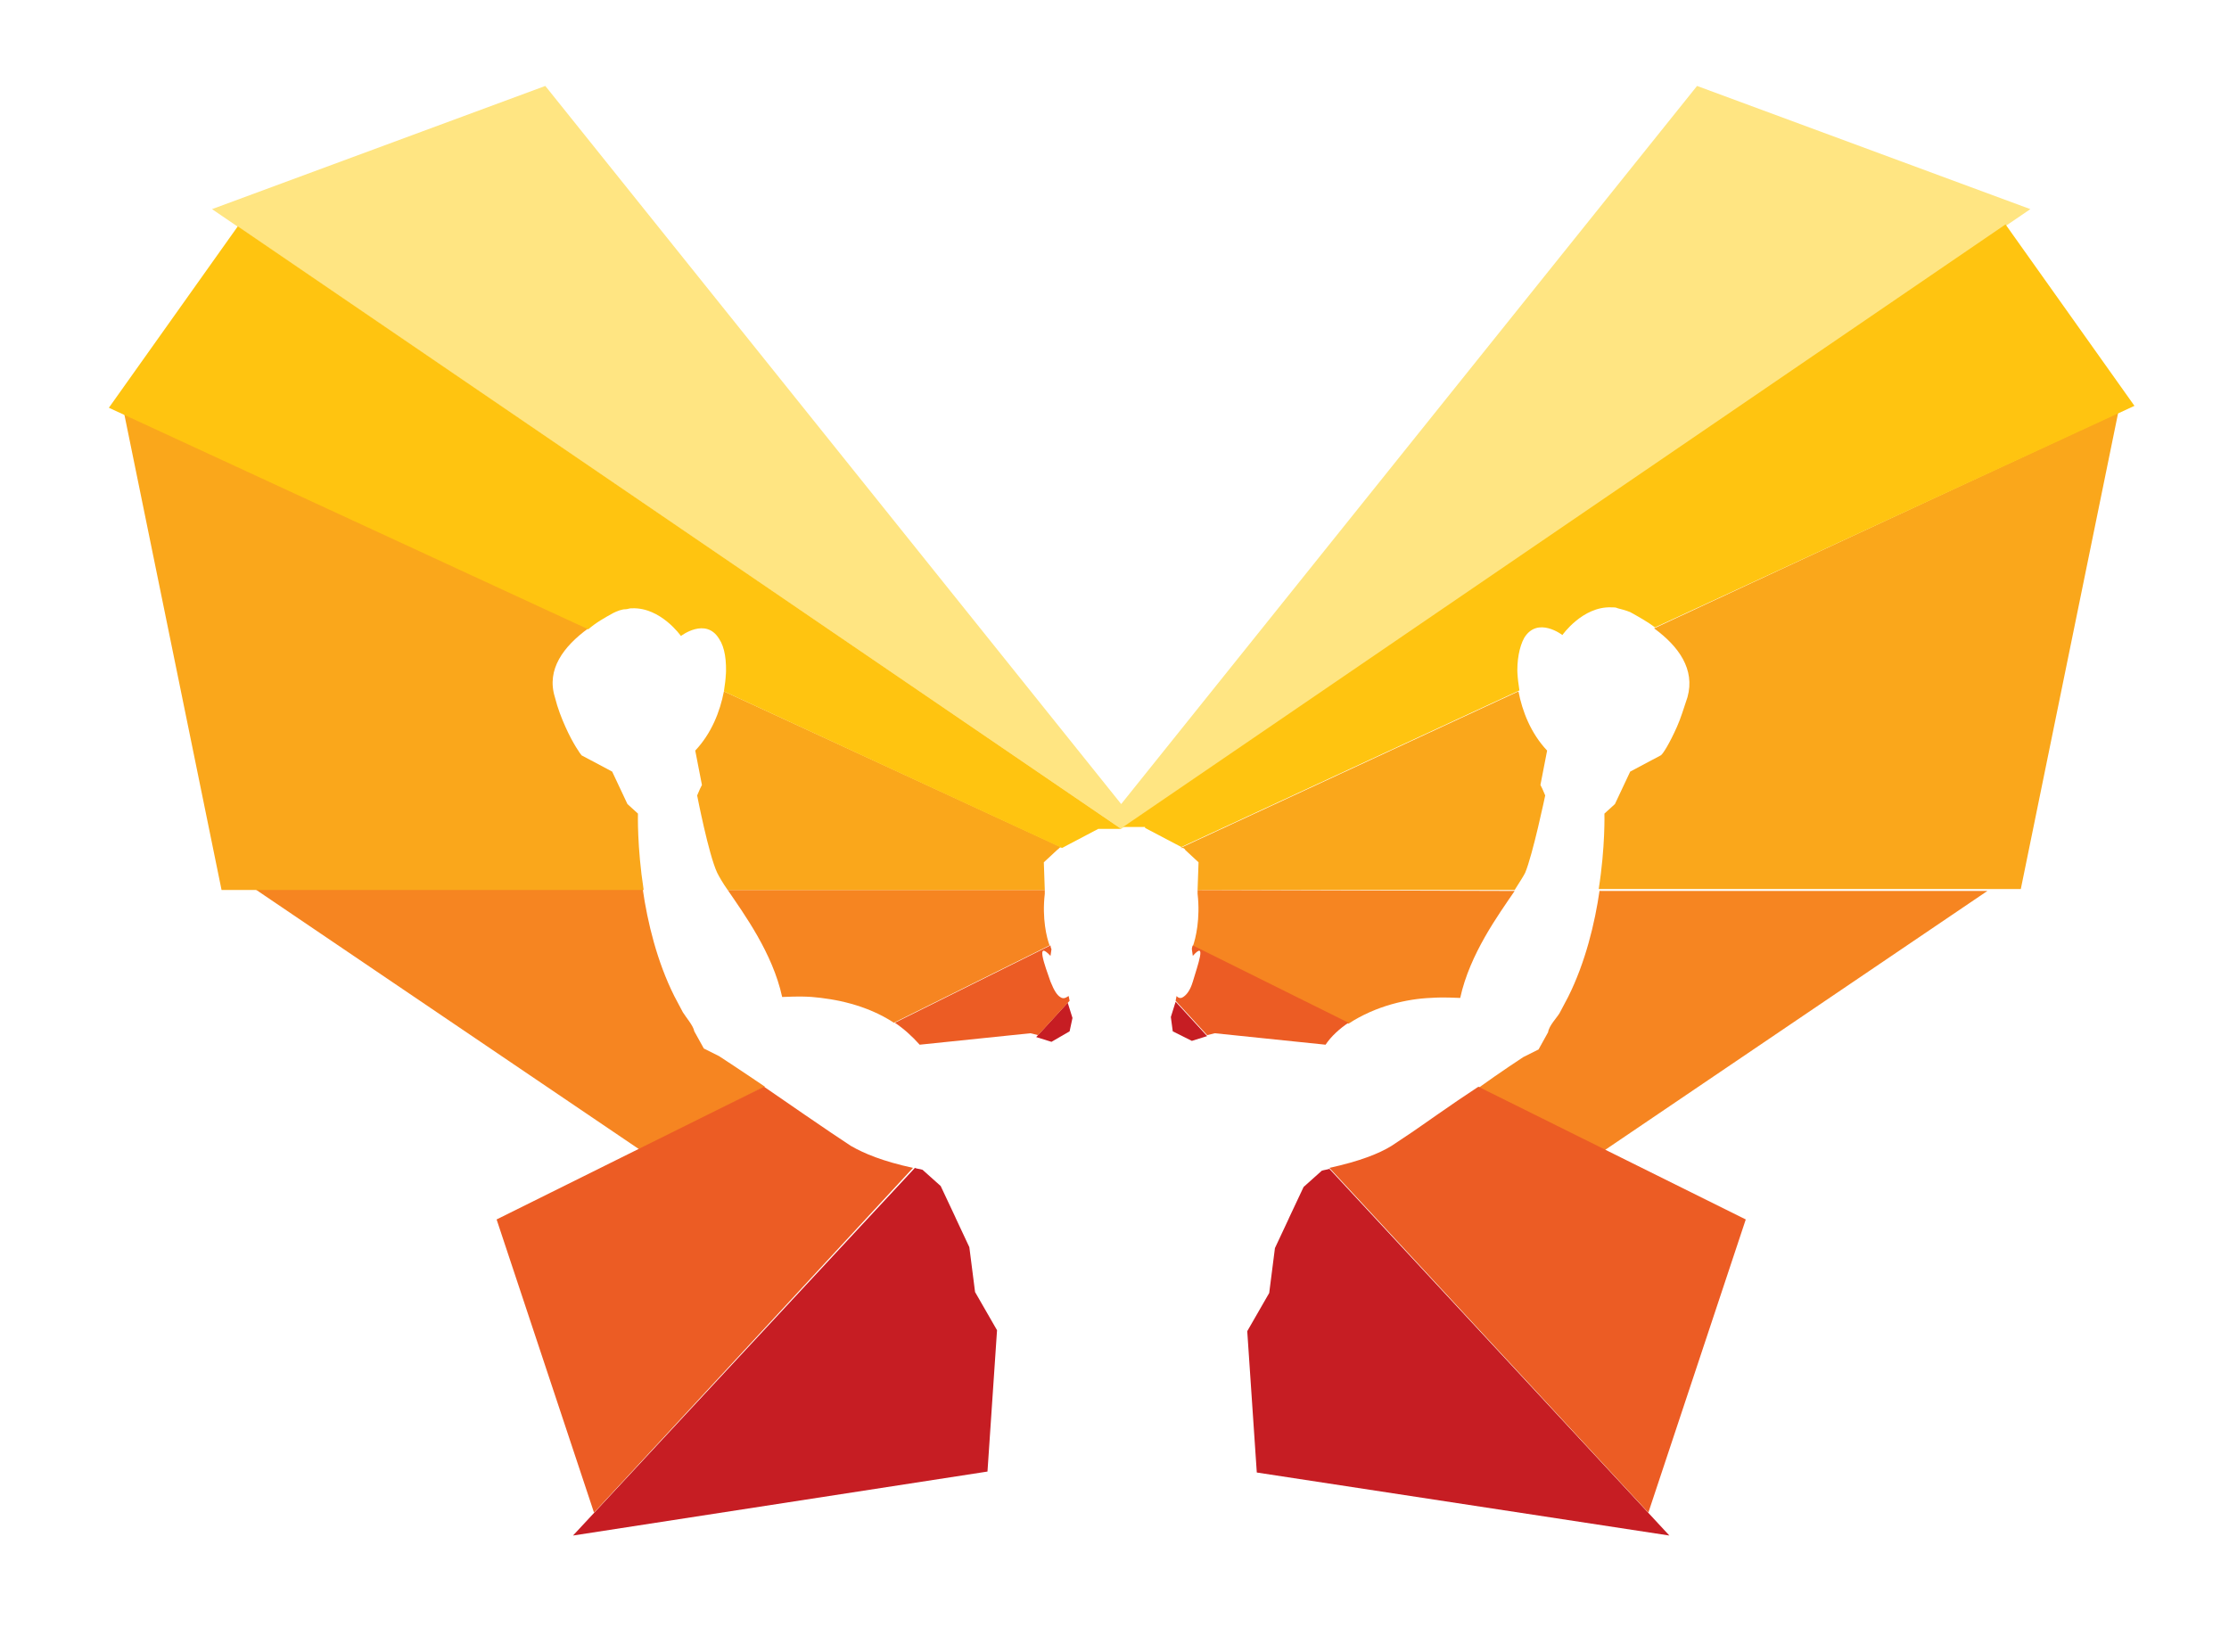 <?xml version="1.0" encoding="utf-8"?>
<!-- Generator: Adobe Illustrator 23.0.6, SVG Export Plug-In . SVG Version: 6.00 Build 0)  -->
<svg version="1.1" id="Layer_1" xmlns="http://www.w3.org/2000/svg" xmlns:xlink="http://www.w3.org/1999/xlink" x="0px" y="0px"
	 viewBox="0 0 233.4 173" style="enable-background:new 0 0 233.4 173;" xml:space="preserve">
<style type="text/css">
	.st0{display:none;}
	.st1{display:inline;}
	.st2{display:inline;fill:#ED1C24;}
	.st3{display:inline;fill:#FCAF17;}
	.st4{display:inline;fill:#F68B1F;}
	.st5{fill:#C61D23;}
	.st6{fill:#750809;}
	.st7{fill:#9E1A1D;}
	.st8{fill:#F68521;}
	.st9{fill:#FFE582;}
	.st10{fill:#EC5C24;}
	.st11{fill:#FAA71B;}
	.st12{fill:#FFC410;}
</style>
<g class="st0">
	<g class="st1">
		<g>
			<polygon points="279.6,92.2 273.1,109.8 264.7,92.2 254.4,92.2 253.7,92.3 253.7,93 255.5,97 253.9,119.8 251.6,126.8 258,126.8 
				256.3,119.9 257.5,101.3 268.8,124.7 269.9,124.7 279.2,99.9 281.8,126.8 292.3,126.8 289,92.2 			"/>
			<polygon points="357.5,107.7 347.5,107.7 347.5,92.2 336.8,92.2 336.8,126.8 347.5,126.8 347.5,110 357.5,110 357.5,126.8 
				368.2,126.8 368.2,92.2 357.5,92.2 			"/>
			<path d="M389.9,91.1l-17,35.8h7.5l-1.8-5l2.6-5.6h9.4l4.7,10.6H407l-16-35.8C391,91.1,389.9,91.1,389.9,91.1z M382.2,114l3.7-8.2
				l3.7,8.2H382.2z"/>
			<path d="M553.6,92.2h-13.7v34.7h11.9c13.9,0,22.2-6.6,22.2-17.6C574,98.7,566.2,92.2,553.6,92.2z M550.5,94.3h2.8
				c5.8,0,9.2,5.6,9.2,15c0,7-1.5,15.3-8.9,15.3c-1.8,0-2.5-0.1-3-0.2L550.5,94.3L550.5,94.3z"/>
			<rect x="657" y="92.2" width="10.6" height="34.7"/>
			<polygon points="639.3,124.1 639.3,92.1 628.7,92.1 628.7,126.8 649.1,126.8 650.5,118.5 649.4,118.5 			"/>
			<polygon points="438.1,92.2 431.6,109.8 423.2,92.2 412.9,92.2 412.2,92.3 412.2,93 414,97 412.4,119.8 410.1,126.8 416.5,126.8 
				414.8,119.9 416,101.3 427.3,124.7 428.4,124.7 437.7,99.9 440.3,126.8 450.8,126.8 447.5,92.2 			"/>
			<polygon points="484.4,92.2 477.9,109.8 469.5,92.2 459.2,92.2 458.5,92.3 458.5,93 460.3,97 458.7,119.8 456.4,126.8 
				462.8,126.8 461.1,119.9 462.3,101.3 473.6,124.7 474.7,124.7 484,99.9 486.6,126.8 497.1,126.8 493.8,92.2 			"/>
			<path d="M517.5,91.1l-17,35.8h7.5l-1.8-5l2.6-5.6h9.4l4.8,10.6h11.6l-16-35.8C518.6,91.1,517.5,91.1,517.5,91.1z M509.8,114
				l3.7-8.2l3.7,8.2H509.8z"/>
			<path d="M606.4,91.1l-17,35.8h7.5l-1.8-5l2.6-5.6h9.4l4.8,10.6h11.6l-16-35.8C607.5,91.1,606.4,91.1,606.4,91.1z M598.7,114
				l3.7-8.2l3.7,8.2H598.7z"/>
			<polygon points="270.2,72.2 270.2,13.2 251.9,13.2 251.9,75.6 288.2,75.6 290.7,61.6 289.5,61.6 			"/>
			<path d="M328.8,76.6c20.9,0,34.4-12.9,34.4-32.9c0-19.2-13-31.6-33.2-31.6c-20.9,0-34.4,12.9-34.4,32.9
				C295.6,64.2,308.6,76.6,328.8,76.6z M329.7,73.9c-11.8,0-14.3-16.2-14.3-29.8c0-20.1,4.3-29.1,13.8-29.1
				c6.4,0,14.1,5.2,14.1,29.8C343.3,64.9,339.1,73.9,329.7,73.9z"/>
			<path d="M424.7,25.5l3.6-12.3H416l3.6,12.3v27c0,12.6-5.2,19.5-14.5,19.5c-8.5,0-12.1-6-12.1-19.9V13.2h-18.4v38.6
				c0,16.3,8.9,24.9,25.9,24.9c16.3,0,24.3-8,24.3-24.5L424.7,25.5L424.7,25.5z"/>
			<rect x="439.9" y="13.2" width="18.4" height="62.4"/>
			<path d="M493.1,73.9c-7.7,0-16.1-4.7-19.5-10.9l-0.9-1.6l-2.9,10.9l0.5,0.3c1.8,1.1,12.8,4.1,21.5,4.1
				c16.2,0,23.5-10.1,23.5-20.2c0-12.9-11.8-17.7-16.8-19.7l-4.1-1.7c-6.4-2.6-12.1-5.4-12.1-11.2c0-4.4,3.1-8.9,9.9-8.9
				c5.8,0,11.4,3.4,16.6,10.1l0.9,1.1l2.5-9.8l-0.5-0.3c-0.1,0-8.5-4-18.2-4c-13.5,0-23,8.1-23,19.7c0,13,11.6,17.7,15.9,19.4
				l4.5,1.8c5.6,2.3,12.6,5.2,12.6,11.7C503.5,69,500.8,73.9,493.1,73.9z"/>
			<polygon points="549.1,77.6 579.7,13.2 567.4,13.2 571.1,19.4 556.5,51.6 539,13.2 518.9,13.2 547.8,77.6 			"/>
			<rect x="586.9" y="13.2" width="18.4" height="62.4"/>
			<polygon points="658.7,61.6 657.5,61.6 638.3,72.2 638.3,13.2 619.9,13.2 619.9,75.6 656.3,75.6 			"/>
			<polygon points="738.6,72.7 736.3,72.7 736.3,44.6 753.2,49.3 754.3,49.3 754.1,37.5 736.4,41.7 736.3,16.1 738,16.1 759.9,24.4 
				760.4,13.2 718,13.2 718,75.6 761.4,75.6 761.4,63.5 			"/>
			<polygon points="707.8,61.6 706.7,61.6 687.4,72.2 687.4,13.2 669.1,13.2 669.1,75.6 705.4,75.6 			"/>
			<path d="M323.8,99.2v14.6c0,6.7-2.6,10.3-7.6,10.3c-3.1,0-6.2-1.2-6.2-10.5V92.1h-10.6v21.3c0,9,5,13.8,14.4,13.8
				c9.1,0,13.5-4.5,13.5-13.6V99.2l2.1-7.1h-7.5L323.8,99.2z"/>
		</g>
	</g>
	<path class="st2" d="M221.7,43.7l-10.1,49.6l-36.1,0.1c5.1-10.2,4.8-23.6,4.8-23.6l1.4-1.2l2-4.2l3.9-2.2c0.2-0.2,1.1-1.4,2.1-3.7
		L221.7,43.7z M62.4,66.3l0.2-0.4L62,67.3c0,0,1.5,7.6,2.6,10c1,2.3,6.9,8.7,8.5,16.1h0.2c0.4,0,1.8-0.1,3.7,0l32.1,0.1
		c-0.4-0.2-0.8-0.7-1.3-2.1c-0.7-2-1.2-4.3-1-4.8L62.4,66.3z M127.7,86.8c0.2,0.5-0.3,2.6-1,4.7c-0.5,1.3-0.9,1.9-1.3,2.1l32.1-0.1
		c1.9-0.1,3.2,0,3.7,0h0.2c1.6-7.4,7.5-13.8,8.5-16.1c1-2.3,2.6-10,2.6-10l-0.4-0.9L127.7,86.8z M54.3,69.7l-1.4-1.2l-2-4.2L47,62.1
		c-0.2-0.2-1.1-1.5-2.1-3.8L13,43.7l10.1,49.6L59,93.4C53.9,83.2,54.3,69.7,54.3,69.7z"/>
	<path class="st3" d="M125.7,74.2l52.2-64.6l34.7,12.8l-30.8,20.9c-4.1-0.8-7,3.5-7,3.5s-3.2-2.4-5,0.4c-0.7,1.1-1,2.9-0.9,4.9
		L127.5,80c0-0.1,0-0.2,0-0.3l0.1-3.8l-1.7-1.6C125.8,74.3,125.7,74.3,125.7,74.2z M59.7,46.7c0,0,3.2-2.4,5,0.4
		c0.7,1.1,1,2.8,0.9,4.8l41.4,28v-0.1l-0.1-3.8l1.7-1.6c0.1-0.1,0.3-0.2,0.4-0.3L56.8,9.6L22.1,22.3l30.7,20.8
		C56.8,42.5,59.7,46.7,59.7,46.7z"/>
	<path class="st4" d="M52.8,43.2c-0.6,0.1-1.1,0.3-1.7,0.6c-4.9,2.5-9,6.2-7.6,10.9c0.4,1.4,0.9,2.6,1.3,3.7L11.4,43l13.1-19
		L52.8,43.2z M181,43.1L181,43.1L181,43.1z M127.5,79.7L127.5,79.7L127.5,79.7L127.5,79.7z M180.3,43.1L180.3,43.1L180.3,43.1z
		 M189.6,58.4L223.2,43l-13.1-19l-28.4,19.3l0,0c0.5,0.1,1,0.3,1.6,0.5c4.9,2.5,9,6.2,7.6,10.9C190.5,56.1,190,57.4,189.6,58.4z
		 M168.9,51.5c0,0.2,0,0.3,0,0.5l-41.3,28c0.5,4.1-0.7,7-0.8,7.2l45.4-20.8l-0.2-0.5l0.9-4.4C170.1,58.5,168.9,54.6,168.9,51.5z
		 M107,79.7L107,79.7L65.6,51.8c0-0.2,0-0.4,0-0.6c0,3.2-1.1,7.2-4,10.3l0.9,4.4l-0.2,0.4l45.3,20.8h0.1
		C107.7,87.1,106.3,84.1,107,79.7z"/>
	<g class="st1">
		<path class="st5" d="M152.6,112.8l15.4,7.6l40.2-27.1l-32.7,0.1l-1.2,2.1c-0.4,0.6-1.3,1.7-1.4,2.4l-1.2,2.2l-1.9,1
			c0,0-12.5,8.5-14.5,9.9L152.6,112.8z"/>
		<path class="st5" d="M82,112.9c0.1,0,0.1,0.1,0.2,0.1c-1.2-0.7-2.1-1.3-2.9-1.9c-2-1.5-14.5-9.9-14.5-9.9l-1.9-1L61.7,98
			c-0.1-0.8-1.1-1.8-1.4-2.4L59,93.4l-32.5-0.1l40.2,27.1L82,112.9z"/>
		<path class="st5" d="M157.7,93.4C157.6,93.4,157.6,93.4,157.7,93.4l-32.1,0.1c0.1,0,0.1-0.1,0.2-0.1c-0.6,0.5-1,0-1,0l-0.7,2.7
			l0.3,1.8l0,0l0,0l0,0l2.4,1.2l2.9-0.9l14.4,1.4C147.8,94.9,153.8,93.7,157.7,93.4z"/>
		<path class="st5" d="M108.8,93.4c0.1,0.1,0.1,0.1,0.2,0.1l-32.1-0.1c3.9,0.3,9.8,1.5,13.8,6.2l14.4-1.4l3,0.9l2.3-1.2l0.3-1.8
			l-0.7-2.7C109.8,93.4,109.4,93.9,108.8,93.4z"/>
	</g>
	<g class="st1">
		<polygon class="st6" points="97.1,126 95.4,122.4 61.9,158.2 59.8,160.6 99.6,154.2 100.8,136.4 97.8,131.8 		"/>
		<polygon class="st6" points="139.2,122.3 139.3,122 139.3,122 137.4,126 136.6,131.8 133.7,136.7 134.9,154.2 174.9,160.6 
			172.8,158.2 		"/>
	</g>
	<g class="st1">
		<path class="st7" d="M93.3,118l-1.1-1.6c-0.3-0.3-0.3-0.3-1.2-0.5c-4.5-0.9-7.1-2-8.9-3.1l-30.2,14.8L62,158.2l33.5-35.9L93.3,118
			z"/>
		<path class="st7" d="M143.5,115.9l-2.4,2.1l-2,4.2l33.6,36l10.1-30.6l-30.3-14.9C150.8,113.9,148.2,115,143.5,115.9z"/>
	</g>
	<g class="st1">
		<g>
			<path class="st5" d="M254.8,160.2h-2.5v-18.8h2.5V160.2z"/>
			<path class="st5" d="M264,141.5c0.1,0.1,0.2,0.2,0.4,0.3l10.9,14.2c0-0.2,0-0.4-0.1-0.7c0-0.2,0-0.4,0-0.6v-13.3h2.2v18.8h-1.3
				c-0.2,0-0.4,0-0.5-0.1s-0.3-0.2-0.4-0.4l-10.9-14.2c0,0.2,0,0.4,0,0.6c0,0.2,0,0.4,0,0.6v13.4h-2.2v-18.8h1.3
				C263.7,141.4,263.9,141.4,264,141.5z"/>
			<path class="st5" d="M297.2,141.4v2.1h-6.1v16.7h-2.5v-16.7h-6.1v-2.1H297.2z"/>
			<path class="st5" d="M313.8,141.4v2.1h-9v6.2h7.3v2h-7.3v6.4h9v2.1h-11.6v-18.8H313.8z"/>
			<path class="st5" d="M322.6,152.3v7.8h-2.5v-18.8h5.3c1.2,0,2.2,0.1,3.1,0.4c0.9,0.2,1.6,0.6,2.1,1c0.6,0.5,1,1,1.3,1.6
				s0.4,1.4,0.4,2.2c0,0.7-0.1,1.3-0.3,1.9c-0.2,0.6-0.5,1.1-0.9,1.6s-0.9,0.9-1.5,1.2s-1.2,0.6-1.9,0.7c0.3,0.2,0.6,0.5,0.8,0.8
				l5.5,7.5h-2.3c-0.5,0-0.8-0.2-1-0.5l-4.9-6.7c-0.1-0.2-0.3-0.4-0.5-0.5s-0.4-0.1-0.8-0.1L322.6,152.3L322.6,152.3z M322.6,150.5
				h2.7c0.7,0,1.4-0.1,2-0.3s1-0.4,1.4-0.8s0.7-0.7,0.9-1.2c0.2-0.5,0.3-1,0.3-1.5c0-1.1-0.4-2-1.1-2.5c-0.7-0.6-1.8-0.9-3.3-0.9
				h-2.8v7.2H322.6z"/>
			<path class="st5" d="M340.9,141.5c0.1,0.1,0.2,0.2,0.4,0.3l10.9,14.2c0-0.2,0-0.4-0.1-0.7c0-0.2,0-0.4,0-0.6v-13.3h2.2v18.8H353
				c-0.2,0-0.4,0-0.5-0.1s-0.3-0.2-0.4-0.4l-10.9-14.2c0,0.2,0,0.4,0,0.6c0,0.2,0,0.4,0,0.6v13.4H339v-18.8h1.3
				C340.7,141.4,340.8,141.4,340.9,141.5z"/>
			<path class="st5" d="M376.8,160.2h-2c-0.2,0-0.4-0.1-0.6-0.2c-0.1-0.1-0.2-0.3-0.3-0.4l-1.8-4.5h-8.4l-1.8,4.5
				c-0.1,0.2-0.2,0.3-0.3,0.4c-0.1,0.1-0.3,0.2-0.6,0.2h-2l7.5-18.8h2.6L376.8,160.2z M364.5,153.2h7l-3-7.6
				c-0.2-0.5-0.4-1.1-0.6-1.8c-0.1,0.4-0.2,0.7-0.3,1c-0.1,0.3-0.2,0.6-0.3,0.8L364.5,153.2z"/>
			<path class="st5" d="M392.6,141.4v2.1h-6.1v16.7H384v-16.7h-6.1v-2.1H392.6z"/>
			<path class="st5" d="M400.6,160.2h-2.5v-18.8h2.5V160.2z"/>
			<path class="st5" d="M425.5,150.8c0,1.4-0.2,2.7-0.7,3.9c-0.4,1.2-1.1,2.2-1.9,3s-1.8,1.5-2.9,2s-2.4,0.7-3.8,0.7
				s-2.6-0.2-3.8-0.7c-1.1-0.5-2.1-1.1-2.9-2c-0.8-0.8-1.4-1.9-1.9-3c-0.4-1.2-0.7-2.5-0.7-3.9s0.2-2.7,0.7-3.9
				c0.4-1.2,1.1-2.2,1.9-3c0.8-0.9,1.8-1.5,2.9-2s2.4-0.7,3.8-0.7s2.6,0.2,3.8,0.7c1.1,0.5,2.1,1.1,2.9,2s1.4,1.9,1.9,3
				C425.3,148.1,425.5,149.4,425.5,150.8z M422.9,150.8c0-1.2-0.2-2.2-0.5-3.1c-0.3-0.9-0.8-1.7-1.3-2.3c-0.6-0.6-1.3-1.1-2.1-1.5
				c-0.8-0.3-1.7-0.5-2.8-0.5c-1,0-1.9,0.2-2.7,0.5c-0.8,0.3-1.5,0.8-2.1,1.5c-0.6,0.6-1,1.4-1.3,2.3c-0.3,0.9-0.5,2-0.5,3.1
				c0,1.2,0.2,2.2,0.5,3.1c0.3,0.9,0.8,1.7,1.3,2.3c0.6,0.6,1.3,1.1,2.1,1.5c0.8,0.3,1.7,0.5,2.7,0.5s1.9-0.2,2.8-0.5
				c0.8-0.3,1.5-0.8,2.1-1.5c0.6-0.6,1-1.4,1.3-2.3C422.7,153,422.9,152,422.9,150.8z"/>
			<path class="st5" d="M433.2,141.5c0.1,0.1,0.2,0.2,0.4,0.3l10.9,14.2c0-0.2,0-0.4-0.1-0.7c0-0.2,0-0.4,0-0.6v-13.3h2.2v18.8h-1.3
				c-0.2,0-0.4,0-0.5-0.1s-0.3-0.2-0.4-0.4l-10.9-14.2c0,0.2,0,0.4,0,0.6c0,0.2,0,0.4,0,0.6v13.4h-2.2v-18.8h1.3
				C432.9,141.4,433,141.4,433.2,141.5z"/>
			<path class="st5" d="M469,160.2h-2c-0.2,0-0.4-0.1-0.6-0.2c-0.1-0.1-0.2-0.3-0.3-0.4l-1.8-4.5H456l-1.8,4.5
				c-0.1,0.2-0.2,0.3-0.3,0.4c-0.1,0.1-0.3,0.2-0.6,0.2h-2l7.5-18.8h2.6L469,160.2z M456.7,153.2h7l-3-7.6c-0.2-0.5-0.4-1.1-0.6-1.8
				c-0.1,0.4-0.2,0.7-0.3,1c-0.1,0.3-0.2,0.6-0.3,0.8L456.7,153.2z"/>
			<path class="st5" d="M476.3,158h8.1v2.1h-10.7v-18.8h2.5V158H476.3z"/>
			<path class="st5" d="M512.5,160.2h-2c-0.2,0-0.4-0.1-0.6-0.2c-0.1-0.1-0.2-0.3-0.3-0.4l-1.8-4.5h-8.4l-1.8,4.5
				c-0.1,0.2-0.2,0.3-0.3,0.4c-0.1,0.1-0.3,0.2-0.6,0.2h-2l7.5-18.8h2.6L512.5,160.2z M500.2,153.2h7l-3-7.6
				c-0.2-0.5-0.4-1.1-0.6-1.8c-0.1,0.4-0.2,0.7-0.3,1c-0.1,0.3-0.2,0.6-0.3,0.8L500.2,153.2z"/>
			<path class="st5" d="M520.2,160.2h-2.5v-18.8h2.5V160.2z"/>
			<path class="st5" d="M530.4,152.3v7.8h-2.5v-18.8h5.3c1.2,0,2.2,0.1,3.1,0.4c0.9,0.2,1.6,0.6,2.1,1c0.6,0.5,1,1,1.3,1.6
				s0.4,1.4,0.4,2.2c0,0.7-0.1,1.3-0.3,1.9c-0.2,0.6-0.5,1.1-0.9,1.6s-0.9,0.9-1.5,1.2s-1.2,0.6-1.9,0.7c0.3,0.2,0.6,0.5,0.8,0.8
				l5.5,7.5h-2.3c-0.5,0-0.8-0.2-1-0.5l-4.9-6.7c-0.1-0.2-0.3-0.4-0.5-0.5s-0.4-0.1-0.8-0.1L530.4,152.3L530.4,152.3z M530.4,150.5
				h2.7c0.7,0,1.4-0.1,2-0.3s1-0.4,1.4-0.8c0.4-0.3,0.7-0.7,0.9-1.2s0.3-1,0.3-1.5c0-1.1-0.4-2-1.1-2.5c-0.7-0.6-1.8-0.9-3.3-0.9
				h-2.8v7.2H530.4z"/>
			<path class="st5" d="M549.7,153.2v7h-2.5v-18.8h5.5c1.2,0,2.2,0.1,3.1,0.4c0.9,0.3,1.6,0.7,2.2,1.2c0.6,0.5,1,1.1,1.3,1.8
				s0.4,1.5,0.4,2.4s-0.2,1.7-0.5,2.4s-0.8,1.3-1.3,1.9c-0.6,0.5-1.3,0.9-2.2,1.2s-1.9,0.4-3,0.4h-3V153.2z M549.7,151.1h3
				c0.7,0,1.4-0.1,1.9-0.3c0.6-0.2,1-0.5,1.4-0.8s0.7-0.8,0.9-1.2c0.2-0.5,0.3-1,0.3-1.6c0-1.2-0.4-2.1-1.1-2.8
				c-0.7-0.7-1.9-1-3.4-1h-3L549.7,151.1L549.7,151.1z"/>
			<path class="st5" d="M582.7,150.8c0,1.4-0.2,2.7-0.7,3.9c-0.4,1.2-1.1,2.2-1.9,3c-0.8,0.8-1.8,1.5-2.9,2
				c-1.1,0.5-2.4,0.7-3.8,0.7s-2.6-0.2-3.8-0.7c-1.1-0.5-2.1-1.1-2.9-2c-0.8-0.8-1.4-1.9-1.9-3c-0.4-1.2-0.7-2.5-0.7-3.9
				s0.2-2.7,0.7-3.9c0.4-1.2,1.1-2.2,1.9-3c0.8-0.9,1.8-1.5,2.9-2c1.1-0.5,2.4-0.7,3.8-0.7s2.6,0.2,3.8,0.7c1.1,0.5,2.1,1.1,2.9,2
				c0.8,0.9,1.4,1.9,1.9,3C582.5,148.1,582.7,149.4,582.7,150.8z M580.1,150.8c0-1.2-0.2-2.2-0.5-3.1c-0.3-0.9-0.8-1.7-1.3-2.3
				c-0.6-0.6-1.3-1.1-2.1-1.5c-0.8-0.3-1.7-0.5-2.8-0.5c-1,0-1.9,0.2-2.7,0.5s-1.5,0.8-2.1,1.5c-0.6,0.6-1,1.4-1.3,2.3
				c-0.3,0.9-0.5,2-0.5,3.1c0,1.2,0.2,2.2,0.5,3.1c0.3,0.9,0.8,1.7,1.3,2.3c0.6,0.6,1.3,1.1,2.1,1.5c0.8,0.3,1.7,0.5,2.7,0.5
				s1.9-0.2,2.8-0.5c0.8-0.3,1.5-0.8,2.1-1.5c0.6-0.6,1-1.4,1.3-2.3C580,153,580.1,152,580.1,150.8z"/>
			<path class="st5" d="M591.4,152.3v7.8h-2.5v-18.8h5.3c1.2,0,2.2,0.1,3.1,0.4c0.9,0.2,1.6,0.6,2.1,1c0.6,0.5,1,1,1.3,1.6
				s0.4,1.4,0.4,2.2c0,0.7-0.1,1.3-0.3,1.9c-0.2,0.6-0.5,1.1-0.9,1.6s-0.9,0.9-1.5,1.2s-1.2,0.6-1.9,0.7c0.3,0.2,0.6,0.5,0.8,0.8
				l5.5,7.5h-2.3c-0.5,0-0.8-0.2-1-0.5l-4.9-6.7c-0.1-0.2-0.3-0.4-0.5-0.5s-0.4-0.1-0.8-0.1L591.4,152.3L591.4,152.3z M591.4,150.5
				h2.7c0.7,0,1.4-0.1,2-0.3s1-0.4,1.4-0.8s0.7-0.7,0.9-1.2s0.3-1,0.3-1.5c0-1.1-0.4-2-1.1-2.5c-0.7-0.6-1.8-0.9-3.3-0.9h-2.8v7.2
				H591.4z"/>
			<path class="st5" d="M620,141.4v2.1h-6.1v16.7h-2.5v-16.7h-6.1v-2.1H620z"/>
		</g>
	</g>
</g>
<g>
	<path class="st8" d="M125.4,93.2v0.2c0,0.1,0,0.1,0,0.2l0,0c0.3,2.6-0.2,4.7-0.5,5.5l16.3,8.1c2.9-1.9,6.2-2.6,8.6-2.7
		c1.5-0.1,2.6,0,3,0h0.1c1-4.6,4-8.7,5.7-11.2L125.4,93.2L125.4,93.2z"/>
	<path class="st8" d="M109.4,93.6L109.4,93.6c0-0.1,0-0.1,0-0.2v-0.2H76.2c1.7,2.5,4.7,6.6,5.7,11.2H82c0.4,0,1.5-0.1,3,0
		c2.4,0.2,5.7,0.8,8.6,2.7l16.3-8.1C109.6,98.2,109.1,96.2,109.4,93.6z"/>
	<path class="st8" d="M75.3,110.6l-1.6-0.8l-1-1.8c-0.1-0.6-0.9-1.5-1.2-2l-0.9-1.7c-1.8-3.6-2.8-7.7-3.3-11.2H26.7L67,120.4
		l13.1-6.6C77.6,112.1,75.3,110.6,75.3,110.6z"/>
	<path class="st8" d="M167.5,93.2c-0.5,3.5-1.5,7.6-3.3,11.2l-0.9,1.7c-0.3,0.5-1.1,1.3-1.2,2l-1,1.8l-1.6,0.8c0,0-2.3,1.5-4.8,3.3
		l13.1,6.6l40.3-27.3h-40.6V93.2z"/>
</g>
<polygon class="st9" points="177.7,9 117.4,84.2 57.1,9 22.2,21.9 117.4,86.8 212.6,21.9 "/>
<path class="st5" d="M112,108L112,108l0.3-1.4l-0.5-1.6l-3.3,3.6l1.6,0.5L112,108z M174.8,160.8l-35.6-38.4
	c-0.3,0.1-0.5,0.1-0.8,0.2l-1.9,1.7l-1.6,3.4l0.1-0.2l-1.5,3.2l-0.6,4.7l-2.3,4l1,14.8 M122.8,108l2,1l1.6-0.5l-3.3-3.6l-0.5,1.6
	L122.8,108L122.8,108z M103.4,154.1l1-14.8l-2.3-4l-0.6-4.7l-1.5-3.2l0.1,0.2l-1.6-3.4l-1.9-1.7c-0.3-0.1-0.6-0.1-0.8-0.2L60,160.8"
	/>
<path class="st10" d="M141.2,107.1L124.9,99c-0.1,0.2-0.1,0.4-0.1,0.4l0.1,0.7c1.5-1.7,0.5,1,0,2.7c-0.3,1-0.7,1.4-1,1.6
	c-0.4,0.3-0.7-0.1-0.7-0.1l-0.1,0.5l3.3,3.6l0.8-0.2l11.6,1.2C139.4,108.5,140.3,107.7,141.2,107.1z M111,104.4
	c-0.3-0.2-0.6-0.6-1-1.6c-0.6-1.7-1.6-4.4,0-2.7l0.1-0.7c0,0-0.1-0.2-0.1-0.4l-16.3,8.1c0.9,0.6,1.8,1.4,2.6,2.3l11.6-1.2l0.8,0.2
	l3.3-3.6l-0.1-0.5C111.7,104.4,111.4,104.7,111,104.4z M154.8,113.8c-2.9,1.9-6.1,4.2-7,4.8l-2.1,1.4c-1.3,0.8-3.3,1.6-6.5,2.3
	l33.4,36.1l10.2-30.7L154.8,113.8z M87,118.6c-0.9-0.6-4.1-2.8-7-4.8l-28,13.9l10.2,30.7l33.4-36.1c-3.2-0.7-5.1-1.5-6.5-2.3
	L87,118.6z"/>
<g>
	<path class="st11" d="M110.7,89c0.1-0.1,0.2-0.1,0.2-0.2l0.2-0.1L75.8,72.4c-0.4,2.1-1.3,4.4-3,6.2l0.7,3.6l-0.2,0.4L73,83.3
		c0,0,1.2,6.2,2.1,8.1c0.2,0.4,0.6,1.1,1.1,1.8h33.2l-0.1-2.9L110.7,89z"/>
	<path class="st11" d="M123.9,88.8c0.1,0.1,0.2,0.1,0.2,0.2l1.4,1.3l-0.1,2.9h33.2c0.5-0.8,0.9-1.4,1.1-1.8c0.8-1.9,2.1-8.1,2.1-8.1
		l-0.3-0.7l-0.2-0.4l0.7-3.6c-1.7-1.8-2.6-4.1-3-6.2l-35.4,16.4L123.9,88.8z"/>
	<path class="st11" d="M66.8,85.2l-1.1-1l-1.6-3.4l-3.2-1.7c-0.1-0.1-0.9-1.2-1.7-3l0,0c-0.4-0.9-0.8-1.9-1.1-3.1
		c-0.9-2.9,0.9-5.3,3.5-7.2L13,43.3l10.2,49.9h44.2C66.7,88.7,66.8,85.2,66.8,85.2z"/>
	<path class="st11" d="M173.2,65.8c2.6,1.9,4.3,4.3,3.5,7.2c-0.4,1.2-0.7,2.2-1.1,3.1l0,0c-0.8,1.8-1.5,2.9-1.7,3l-3.2,1.7l-1.6,3.4
		l-1.1,1c0,0,0.1,3.5-0.6,7.9h44.2l10.2-49.9L173.2,65.8z"/>
</g>
<g>
	<path class="st12" d="M119.9,86.7l3.8,2l35.4-16.4c-0.1-0.7-0.2-1.3-0.2-1.9c0,0.1,0,0.3,0,0.4c-0.1-1.6,0.2-3.1,0.7-4
		c1.4-2.3,4-0.3,4-0.3s2.1-3,5.1-2.9c0,0,0,0,0.1,0c0.2,0,0.4,0,0.6,0.1c0.4,0.1,0.8,0.2,1.3,0.4c0.9,0.5,1.8,1,2.6,1.6l50.2-23.2
		l-13.5-19l-92.4,63.1h2.3V86.7z"/>
	<path class="st12" d="M64.2,64.2c0.4-0.2,0.9-0.4,1.3-0.4c0.2,0,0.4-0.1,0.6-0.1c0,0,0,0,0.1,0c3-0.1,5.1,2.9,5.1,2.9s2.6-2,4,0.3
		c0.6,0.9,0.8,2.3,0.7,4c0-0.1,0-0.3,0-0.4c0,0.6-0.1,1.2-0.2,1.9l35.4,16.4l3.8-2h2.4L24.9,23.7l-13.5,19l50.2,23.2
		C62.4,65.2,63.3,64.7,64.2,64.2z"/>
</g>
</svg>

